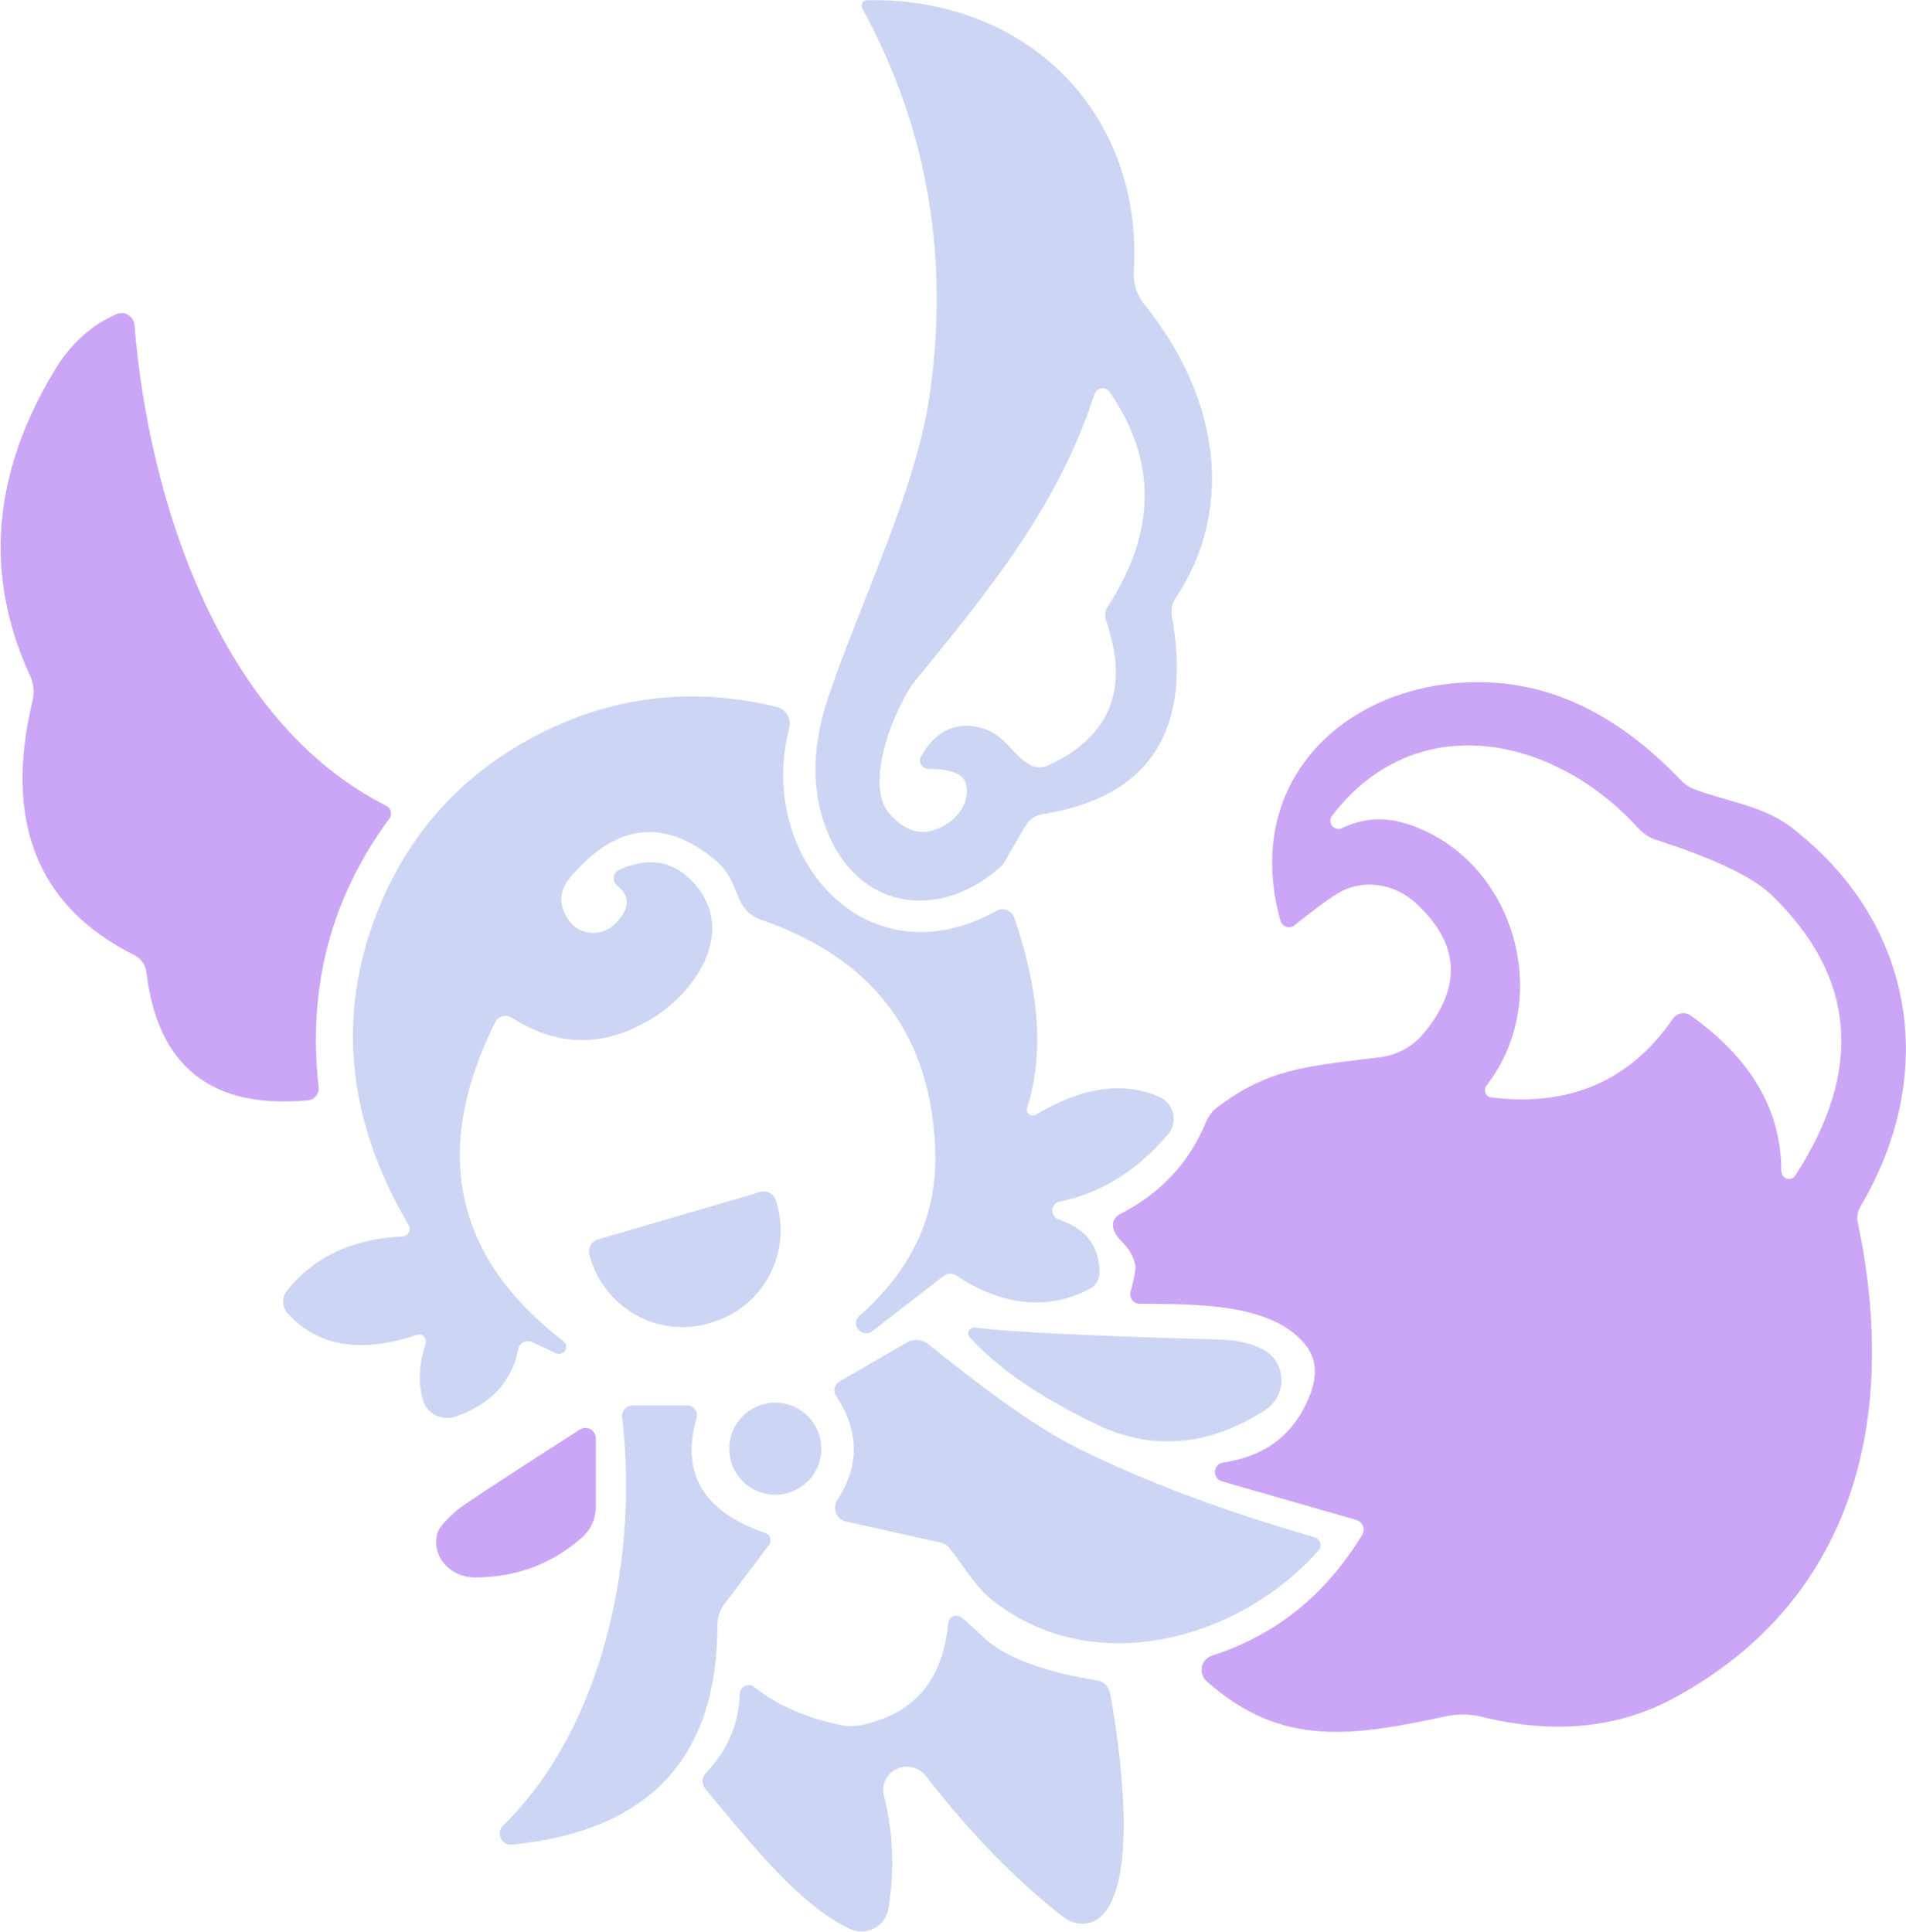 <?xml version="1.0" encoding="UTF-8"?>
<svg id="Layer_1" xmlns="http://www.w3.org/2000/svg" version="1.1" viewBox="0 0 105.15 106.58">
  <g fill="#ccd6f4">
    <!-- Left Ear -->
    <path
      d="M47.57.46c-.08-.14-.03-.33.11-.41.05-.03.1-.04.15-.04,8.74-.18,15.26,6.14,14.72,15.03-.03.62.17,1.24.56,1.73,3.92,4.8,5.21,11.04,1.74,16.23-.19.29-.26.64-.2.98,1.13,6.35-1.24,9.99-7.12,10.93-.41.06-.77.31-.98.68l-1.13,1.95c-.07.12-.16.23-.27.32-3.47,3.04-7.87,2.23-9.54-2.06-.85-2.17-.83-4.59.06-7.26,1.63-4.93,4.83-11.41,5.6-16.62,1.13-7.71-.1-14.87-3.7-21.46ZM60.38,21.75c-2.03,6.2-5.73,10.71-9.91,15.83-.94,1.15-2.91,5.6-1.39,7.32.76.85,1.55,1.16,2.36.92,1.32-.39,2.14-1.56,1.84-2.61,0-.02-.01-.04-.02-.06-.17-.48-.85-.73-2.06-.74-.25,0-.45-.22-.45-.47,0-.07.02-.14.06-.21.78-1.37,1.84-1.91,3.18-1.61,1.47.33,1.79,1.49,2.82,2.07.31.17.68.18,1,.04,3.44-1.58,4.51-4.23,3.22-7.96-.1-.28-.06-.59.1-.84,2.66-4.1,2.69-8.03.09-11.8-.14-.22-.44-.27-.65-.13-.09.06-.16.15-.19.25Z" />
    <!-- Head -->
    <path
      d="M23.48,74.12c.06-.2-.04-.41-.23-.48-.08-.03-.16-.03-.24,0-3.11,1.04-5.49.64-7.15-1.2-.31-.35-.32-.86-.04-1.22,1.49-1.88,3.61-2.88,6.38-3.01.23-.01.41-.21.4-.44,0-.07-.02-.13-.06-.19-3.43-5.85-3.99-11.65-1.67-17.41,1.74-4.31,4.69-7.53,8.86-9.67,4.12-2.11,8.48-2.62,13.09-1.51.52.12.84.63.72,1.14,0,.01,0,.02,0,.04-1.84,7.04,4.21,14.09,11.43,10.08.33-.19.74-.07.93.25.02.04.04.08.05.12,1.41,4.08,1.65,7.58.71,10.5-.05.17.05.36.22.41.09.03.18.01.26-.03,2.54-1.53,4.81-1.86,6.8-1,.68.29.99,1.07.7,1.75-.05.12-.12.24-.21.34-1.73,2.02-3.72,3.25-5.99,3.7-.27.06-.44.33-.38.6.04.17.16.31.32.37,1.56.53,2.32,1.53,2.27,3.02-.01.35-.21.66-.52.82-2.33,1.21-4.8.96-7.39-.74-.21-.14-.48-.13-.68.03l-3.93,3.04c-.24.19-.6.15-.79-.1,0-.01-.02-.02-.02-.03h-.01c-.15-.23-.11-.52.08-.69,2.88-2.53,4.28-5.51,4.21-8.92-.14-6.49-3.37-10.82-9.69-12.98-.31-.11-.59-.31-.8-.56-.54-.64-.58-1.81-1.61-2.67-2.82-2.36-5.49-2.07-8,.87-.67.77-.71,1.58-.12,2.42.52.75,1.56.92,2.33.38.08-.06.16-.13.23-.2.81-.81.85-1.51.11-2.09-.22-.18-.26-.51-.08-.73.05-.06.12-.12.19-.15,1.79-.8,3.25-.44,4.4,1.08,1.89,2.52-.21,5.59-2.37,6.99-2.7,1.74-5.35,1.77-7.96.09-.29-.19-.68-.1-.88.19-.01.02-.02.04-.03.06-3.53,7.09-2.27,12.96,3.77,17.61.17.14.19.38.05.55-.11.13-.29.18-.45.11l-1.34-.62c-.27-.13-.59-.01-.72.26-.02.04-.03.08-.04.12-.35,1.81-1.51,3.05-3.46,3.73-.73.25-1.53-.13-1.78-.85-.01-.03-.02-.06-.03-.1-.26-.97-.2-2,.17-3.07Z" />
    <!-- Smile -->
    <path
      d="M41.93,65.76c.38-.11.77.1.88.48l.04.13c.82,2.82-.78,5.76-3.58,6.58l-.15.05c-2.8.82-5.74-.81-6.56-3.63,0,0,0,0,0,0l-.04-.12c-.11-.38.1-.77.48-.88l8.93-2.61Z" />
    <!-- Left Arm -->
    <path
      d="M53.5,73.77c-.12-.13-.12-.33.02-.45.07-.07.17-.1.27-.09,1.57.23,6.09.46,13.54.67.97.03,1.77.22,2.42.58.92.53,1.22,1.71.67,2.66-.17.28-.4.52-.68.69-3.12,1.97-6.21,2.21-9.26.74-3.12-1.5-5.45-3.1-6.98-4.8Z" />
    <!-- Left Dress -->
    <path
      d="M72.54,84.81c.23.07.37.31.3.55-.02.06-.05.12-.09.16-4.39,4.98-12.59,7.24-18.18,2.61-.78-.65-1.51-1.87-2.18-2.72-.12-.16-.3-.27-.49-.31l-5.21-1.16c-.43-.09-.7-.51-.6-.94.02-.1.06-.19.11-.27,1.23-1.87,1.2-3.79-.08-5.74-.17-.25-.1-.58.15-.75.01,0,.02-.01.03-.02l3.73-2.16c.38-.22.85-.18,1.19.1,2.71,2.17,5.73,4.5,8.37,5.8,3.67,1.8,7.98,3.42,12.95,4.85Z" />
    <!-- Button -->
    <circle cx="42.77" cy="79.92" r="2.54" />
    <!-- Right Dress -->
    <path
      d="M38.43,78.22c-.89,3.06.38,5.18,3.79,6.35.22.07.34.31.27.53-.02.05-.04.09-.07.13l-2.45,3.25c-.25.33-.39.74-.39,1.16,0,7.34-3.78,11.38-11.35,12.12-.34.03-.63-.22-.66-.56-.01-.18.05-.35.18-.48,5.7-5.61,7.46-15.08,6.57-22.52-.04-.33.19-.63.52-.67.02,0,.05,0,.07,0h3c.3,0,.54.24.54.54,0,.05,0,.1-.02.15Z" />
    <!-- Legs -->
    <path
      d="M52.95,89.16c.09.04.52.42,1.29,1.15,1.17,1.11,3.27,1.9,6.28,2.39.37.06.65.34.72.7.57,3.09,1.55,10.21-.43,12.26-.55.57-1.46.62-2.11.12-2.62-2.02-5.16-4.63-7.63-7.82-.45-.57-1.27-.67-1.84-.23-.41.32-.59.84-.46,1.34.51,2.01.59,4.09.24,6.23-.14.82-.91,1.37-1.73,1.23-.14-.02-.27-.06-.39-.12-2.86-1.33-5.64-4.94-7.96-7.7-.23-.27-.22-.66.02-.91,1.19-1.25,1.81-2.7,1.86-4.36.01-.28.25-.49.52-.48.11,0,.21.04.29.11,1.28,1.02,2.89,1.72,4.82,2.1.32.07.66.07.98.01,2.97-.58,4.6-2.46,4.89-5.63.03-.26.25-.45.51-.42.05,0,.09.02.13.03Z" />
  </g>
  <g fill="#CBA6F7">
    <!-- Tail -->
    <path
      d="M62.37,71.28c.21-.81.3-1.31.26-1.48-.25-1.16-.91-1.2-1.19-1.97-.12-.33.03-.7.34-.85,2.23-1.13,3.82-2.82,4.75-5.08.13-.32.34-.6.62-.81,2.78-2.12,4.9-2.27,9.01-2.77.93-.12,1.77-.58,2.37-1.3,2.15-2.58,2.01-4.98-.44-7.21-1.1-1.01-2.64-1.29-3.92-.72-.45.19-1.36.84-2.75,1.95-.21.17-.52.14-.69-.07-.04-.05-.07-.11-.09-.18-2.28-8.18,4.31-13.67,11.93-13.12,3.61.27,7,2.06,10.17,5.38.2.21.45.38.73.49,1.62.62,3.78.92,5.24,2.02,6.89,5.19,8.32,13.6,3.93,20.99-.16.27-.21.59-.15.9,2.27,10.77-.18,20.77-10.04,26.17-3.13,1.72-6.71,2.08-10.74,1.08-.62-.15-1.26-.16-1.89-.03-5.12,1.09-9.08,1.79-13.25-1.92-.34-.31-.38-.84-.07-1.18.1-.11.23-.19.37-.24,3.5-1.12,6.26-3.34,8.28-6.66.16-.27.07-.61-.19-.76-.04-.02-.09-.04-.13-.06l-7.41-2.13c-.28-.07-.45-.36-.38-.64.05-.21.23-.37.45-.4,2.38-.35,3.98-1.61,4.8-3.79.41-1.09.31-2-.3-2.74-1.87-2.26-5.92-2.2-9.14-2.23-.28,0-.5-.24-.5-.52,0-.04,0-.08.02-.12ZM98.28,64.62c0,.23.19.42.42.42.14,0,.26-.07.34-.19,3.78-5.81,3.35-10.97-1.3-15.47-1.03-.99-3.14-2.01-6.35-3.04-.39-.12-.73-.35-1.01-.65-4.65-5.13-12.29-6.71-16.89-.69-.16.19-.12.48.07.63.14.11.33.13.49.05,1.11-.53,2.23-.62,3.37-.29,5.99,1.74,8.44,9.53,4.58,14.51-.13.18-.1.43.07.56.06.04.12.07.2.08,4.32.53,7.66-.91,10.02-4.34.22-.32.66-.4.98-.18,0,0,0,0,0,0,3.34,2.38,5.01,5.24,5,8.59Z" />
    <!-- Right Ear -->
    <path
      d="M16.99,60.7c-5.32.49-8.29-1.86-8.91-7.05-.04-.41-.3-.77-.67-.96-5.35-2.67-7.22-7.36-5.61-14.06.11-.45.06-.92-.13-1.33C-.9,31.75-.44,26.11,3.05,20.37c.86-1.41,1.98-2.43,3.37-3.04.37-.16.79.01.94.38.03.07.05.14.06.22.77,9.54,4.65,21.87,13.89,26.52.24.12.33.41.21.65-.01.02-.02.04-.04.06-3.22,4.36-4.52,9.3-3.9,14.81.04.36-.22.69-.58.73,0,0,0,0,0,0Z" />
    <!-- Right Arm -->
    <path
      d="M32.87,79.35v3.78c0,.64-.27,1.25-.75,1.68-1.67,1.47-3.64,2.21-5.93,2.21-1.15,0-2.1-.85-2.13-1.9,0-.21.02-.41.09-.6.08-.25.43-.65,1.05-1.2.24-.22,2.5-1.71,6.79-4.46.26-.17.62-.09.79.18.06.09.09.2.09.31Z" />
  </g>
</svg>

